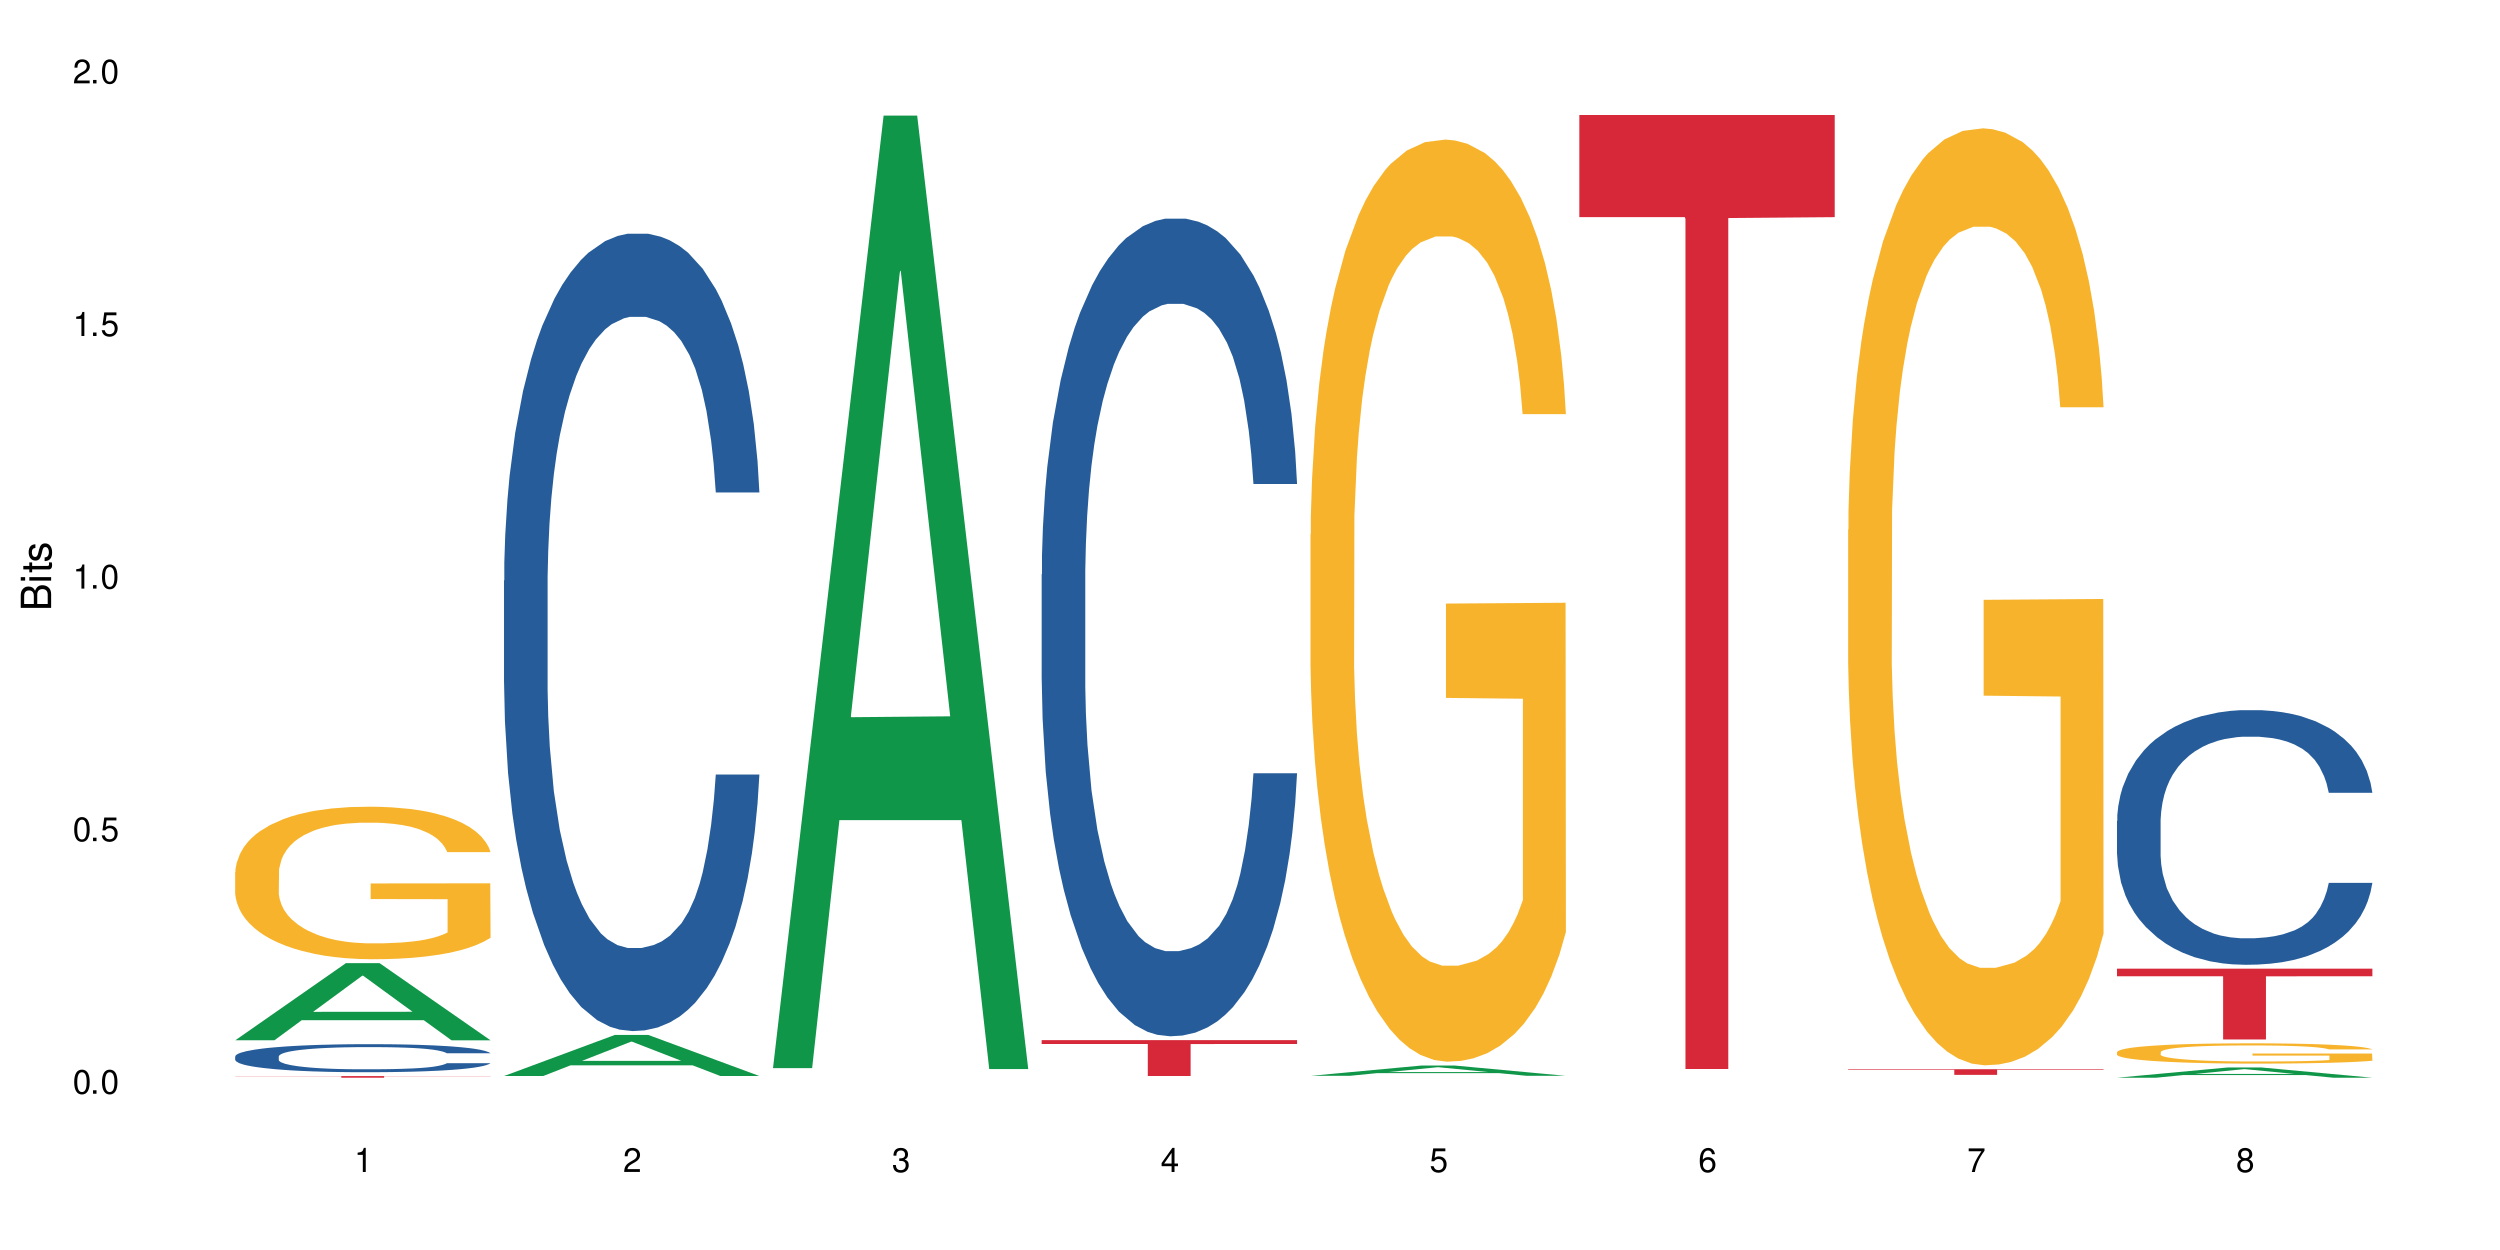 <?xml version="1.0" encoding="UTF-8"?>
<svg xmlns="http://www.w3.org/2000/svg" xmlns:xlink="http://www.w3.org/1999/xlink" width="720" height="360" viewBox="0 0 720 360">
<defs>
<g>
<g id="glyph-0-0">
</g>
<g id="glyph-0-1">
<path d="M 2.641 -6.938 C 2 -6.938 1.422 -6.656 1.078 -6.172 C 0.641 -5.562 0.406 -4.641 0.406 -3.359 C 0.406 -1.016 1.188 0.219 2.641 0.219 C 4.078 0.219 4.859 -1.016 4.859 -3.297 C 4.859 -4.641 4.656 -5.547 4.203 -6.172 C 3.844 -6.656 3.281 -6.938 2.641 -6.938 Z M 2.641 -6.188 C 3.547 -6.188 4 -5.25 4 -3.375 C 4 -1.406 3.562 -0.484 2.625 -0.484 C 1.734 -0.484 1.281 -1.438 1.281 -3.344 C 1.281 -5.25 1.734 -6.188 2.641 -6.188 Z M 2.641 -6.188 "/>
</g>
<g id="glyph-0-2">
<path d="M 1.828 -1 L 0.828 -1 L 0.828 0 L 1.828 0 Z M 1.828 -1 "/>
</g>
<g id="glyph-0-3">
<path d="M 4.562 -6.797 L 1.062 -6.797 L 0.547 -3.094 L 1.328 -3.094 C 1.719 -3.562 2.047 -3.734 2.578 -3.734 C 3.484 -3.734 4.062 -3.109 4.062 -2.094 C 4.062 -1.125 3.484 -0.531 2.578 -0.531 C 1.828 -0.531 1.375 -0.906 1.188 -1.672 L 0.328 -1.672 C 0.453 -1.109 0.547 -0.844 0.75 -0.594 C 1.125 -0.078 1.828 0.219 2.594 0.219 C 3.969 0.219 4.922 -0.781 4.922 -2.219 C 4.922 -3.562 4.031 -4.484 2.719 -4.484 C 2.25 -4.484 1.859 -4.359 1.469 -4.062 L 1.734 -5.969 L 4.562 -5.969 Z M 4.562 -6.797 "/>
</g>
<g id="glyph-0-4">
<path d="M 2.484 -4.938 L 2.484 0 L 3.328 0 L 3.328 -6.938 L 2.766 -6.938 C 2.469 -5.875 2.281 -5.734 0.984 -5.562 L 0.984 -4.938 Z M 2.484 -4.938 "/>
</g>
<g id="glyph-0-5">
<path d="M 4.859 -0.828 L 1.281 -0.828 C 1.359 -1.406 1.672 -1.781 2.5 -2.281 L 3.469 -2.828 C 4.406 -3.344 4.906 -4.062 4.906 -4.906 C 4.906 -5.484 4.672 -6.031 4.266 -6.406 C 3.859 -6.766 3.375 -6.938 2.719 -6.938 C 1.859 -6.938 1.219 -6.625 0.844 -6.031 C 0.609 -5.672 0.5 -5.234 0.484 -4.531 L 1.328 -4.531 C 1.359 -5.016 1.406 -5.281 1.531 -5.516 C 1.75 -5.938 2.188 -6.203 2.703 -6.203 C 3.469 -6.203 4.031 -5.641 4.031 -4.891 C 4.031 -4.344 3.719 -3.859 3.125 -3.516 L 2.234 -3 C 0.812 -2.172 0.406 -1.531 0.328 -0.016 L 4.859 -0.016 Z M 4.859 -0.828 "/>
</g>
<g id="glyph-0-6">
<path d="M 2.125 -3.188 L 2.578 -3.188 C 3.5 -3.188 3.984 -2.766 3.984 -1.922 C 3.984 -1.062 3.469 -0.531 2.594 -0.531 C 1.656 -0.531 1.203 -1 1.156 -2.016 L 0.312 -2.016 C 0.344 -1.453 0.438 -1.094 0.609 -0.781 C 0.953 -0.109 1.625 0.219 2.547 0.219 C 3.953 0.219 4.859 -0.625 4.859 -1.938 C 4.859 -2.828 4.516 -3.297 3.703 -3.594 C 4.344 -3.844 4.656 -4.328 4.656 -5.031 C 4.656 -6.219 3.875 -6.938 2.578 -6.938 C 1.203 -6.938 0.484 -6.172 0.453 -4.703 L 1.297 -4.703 C 1.312 -5.125 1.344 -5.359 1.453 -5.578 C 1.641 -5.969 2.062 -6.203 2.594 -6.203 C 3.344 -6.203 3.797 -5.75 3.797 -5 C 3.797 -4.516 3.609 -4.219 3.25 -4.047 C 3.016 -3.953 2.703 -3.922 2.125 -3.906 Z M 2.125 -3.188 "/>
</g>
<g id="glyph-0-7">
<path d="M 3.141 -1.672 L 3.141 0 L 3.984 0 L 3.984 -1.672 L 4.984 -1.672 L 4.984 -2.438 L 3.984 -2.438 L 3.984 -6.938 L 3.359 -6.938 L 0.266 -2.578 L 0.266 -1.672 Z M 3.141 -2.438 L 1 -2.438 L 3.141 -5.5 Z M 3.141 -2.438 "/>
</g>
<g id="glyph-0-8">
<path d="M 4.781 -5.125 C 4.609 -6.266 3.891 -6.938 2.844 -6.938 C 2.094 -6.938 1.422 -6.578 1.031 -5.953 C 0.594 -5.266 0.406 -4.422 0.406 -3.172 C 0.406 -2 0.578 -1.25 0.984 -0.641 C 1.359 -0.078 1.953 0.219 2.703 0.219 C 3.984 0.219 4.922 -0.75 4.922 -2.094 C 4.922 -3.375 4.062 -4.281 2.844 -4.281 C 2.172 -4.281 1.641 -4.031 1.281 -3.516 C 1.281 -5.234 1.828 -6.188 2.797 -6.188 C 3.391 -6.188 3.797 -5.797 3.938 -5.125 Z M 2.734 -3.531 C 3.547 -3.531 4.062 -2.953 4.062 -2.031 C 4.062 -1.156 3.484 -0.531 2.703 -0.531 C 1.922 -0.531 1.328 -1.188 1.328 -2.078 C 1.328 -2.938 1.906 -3.531 2.734 -3.531 Z M 2.734 -3.531 "/>
</g>
<g id="glyph-0-9">
<path d="M 4.984 -6.797 L 0.438 -6.797 L 0.438 -5.969 L 4.109 -5.969 C 2.5 -3.656 1.828 -2.234 1.328 0 L 2.219 0 C 2.594 -2.172 3.453 -4.047 4.984 -6.094 Z M 4.984 -6.797 "/>
</g>
<g id="glyph-0-10">
<path d="M 3.75 -3.656 C 4.469 -4.094 4.688 -4.438 4.688 -5.078 C 4.688 -6.172 3.844 -6.938 2.641 -6.938 C 1.438 -6.938 0.594 -6.172 0.594 -5.094 C 0.594 -4.438 0.812 -4.094 1.516 -3.656 C 0.734 -3.266 0.359 -2.703 0.359 -1.922 C 0.359 -0.656 1.281 0.219 2.641 0.219 C 3.984 0.219 4.922 -0.656 4.922 -1.922 C 4.922 -2.703 4.531 -3.266 3.75 -3.656 Z M 2.641 -6.188 C 3.359 -6.188 3.812 -5.75 3.812 -5.062 C 3.812 -4.406 3.344 -3.984 2.641 -3.984 C 1.922 -3.984 1.453 -4.406 1.453 -5.078 C 1.453 -5.75 1.922 -6.188 2.641 -6.188 Z M 2.641 -3.266 C 3.484 -3.266 4.062 -2.719 4.062 -1.906 C 4.062 -1.078 3.484 -0.531 2.625 -0.531 C 1.797 -0.531 1.219 -1.094 1.219 -1.906 C 1.219 -2.719 1.781 -3.266 2.641 -3.266 Z M 2.641 -3.266 "/>
</g>
<g id="glyph-1-0">
</g>
<g id="glyph-1-1">
<path d="M 0 -0.953 L 0 -4.891 C 0 -5.719 -0.234 -6.344 -0.734 -6.797 C -1.188 -7.234 -1.812 -7.469 -2.5 -7.469 C -3.547 -7.469 -4.188 -7 -4.625 -5.875 C -4.984 -6.688 -5.625 -7.094 -6.531 -7.094 C -7.172 -7.094 -7.734 -6.859 -8.141 -6.391 C -8.562 -5.922 -8.75 -5.344 -8.75 -4.5 L -8.75 -0.953 Z M -4.984 -2.062 L -7.766 -2.062 L -7.766 -4.219 C -7.766 -4.844 -7.688 -5.203 -7.453 -5.5 C -7.219 -5.812 -6.859 -5.969 -6.375 -5.969 C -5.891 -5.969 -5.531 -5.812 -5.297 -5.5 C -5.062 -5.203 -4.984 -4.844 -4.984 -4.219 Z M -0.984 -2.062 L -4 -2.062 L -4 -4.781 C -4 -5.766 -3.438 -6.359 -2.484 -6.359 C -1.547 -6.359 -0.984 -5.766 -0.984 -4.781 Z M -0.984 -2.062 "/>
</g>
<g id="glyph-1-2">
<path d="M -6.281 -1.797 L -6.281 -0.797 L 0 -0.797 L 0 -1.797 Z M -8.75 -1.797 L -8.75 -0.797 L -7.484 -0.797 L -7.484 -1.797 Z M -8.75 -1.797 "/>
</g>
<g id="glyph-1-3">
<path d="M -6.281 -3.047 L -6.281 -2.016 L -8.016 -2.016 L -8.016 -1.016 L -6.281 -1.016 L -6.281 -0.172 L -5.469 -0.172 L -5.469 -1.016 L -0.719 -1.016 C -0.078 -1.016 0.281 -1.453 0.281 -2.234 C 0.281 -2.5 0.25 -2.719 0.188 -3.047 L -0.641 -3.047 C -0.609 -2.906 -0.594 -2.766 -0.594 -2.562 C -0.594 -2.141 -0.719 -2.016 -1.156 -2.016 L -5.469 -2.016 L -5.469 -3.047 Z M -6.281 -3.047 "/>
</g>
<g id="glyph-1-4">
<path d="M -4.531 -5.25 C -5.766 -5.25 -6.469 -4.422 -6.469 -2.969 C -6.469 -1.516 -5.719 -0.562 -4.547 -0.562 C -3.562 -0.562 -3.094 -1.062 -2.734 -2.562 L -2.516 -3.484 C -2.344 -4.188 -2.094 -4.469 -1.641 -4.469 C -1.047 -4.469 -0.641 -3.875 -0.641 -3 C -0.641 -2.453 -0.797 -2 -1.062 -1.75 C -1.25 -1.594 -1.422 -1.531 -1.875 -1.469 L -1.875 -0.406 C -0.422 -0.453 0.281 -1.266 0.281 -2.922 C 0.281 -4.5 -0.5 -5.516 -1.719 -5.516 C -2.656 -5.516 -3.172 -4.984 -3.469 -3.734 L -3.703 -2.766 C -3.891 -1.953 -4.156 -1.609 -4.594 -1.609 C -5.188 -1.609 -5.547 -2.125 -5.547 -2.938 C -5.547 -3.75 -5.203 -4.172 -4.531 -4.203 Z M -4.531 -5.25 "/>
</g>
</g>
</defs>
<rect x="-72" y="-36" width="864" height="432" fill="rgb(100%, 100%, 100%)" fill-opacity="1"/>
<path fill-rule="nonzero" fill="rgb(6.275%, 58.824%, 28.235%)" fill-opacity="1" d="M 67.73 299.594 L 67.809 299.574 L 99.637 277.375 L 109.301 277.375 L 141.281 299.617 L 130.047 299.617 L 122.031 293.809 L 86.906 293.809 L 79.047 299.594 L 67.73 299.594 L 90.285 291.41 L 118.809 291.387 L 104.586 281.008 L 104.43 280.988 L 104.27 281.051 L 90.207 291.387 L 90.285 291.41 Z M 67.73 299.594 "/>
<path fill-rule="nonzero" fill="rgb(14.51%, 36.078%, 60%)" fill-opacity="1" d="M 67.73 304.242 L 67.82 304.234 L 67.82 304.055 L 68.09 303.777 L 68.719 303.422 L 69.344 303.18 L 70.961 302.742 L 73.203 302.324 L 75.535 301.996 L 77.238 301.805 L 78.766 301.66 L 82.262 301.387 L 84.504 301.246 L 86.926 301.121 L 89.887 300.996 L 92.039 300.922 L 96.883 300.805 L 100.469 300.75 L 103.25 300.73 L 109.262 300.73 L 112.848 300.758 L 115.449 300.797 L 118.32 300.855 L 120.742 300.922 L 124.957 301.082 L 128.727 301.289 L 130.43 301.406 L 133.121 301.637 L 135.184 301.859 L 136.617 302.051 L 138.234 302.324 L 139.668 302.656 L 140.746 303.031 L 141.281 303.348 L 128.727 303.348 L 128.098 303.055 L 127.379 302.824 L 126.035 302.523 L 124.688 302.309 L 122.805 302.094 L 121.102 301.953 L 118.77 301.812 L 116.707 301.727 L 114.555 301.66 L 112.488 301.613 L 108.543 301.57 L 103.969 301.57 L 102.266 301.586 L 98.766 301.645 L 96.883 301.695 L 94.191 301.801 L 92.309 301.895 L 90.066 302.043 L 88.539 302.168 L 86.656 302.359 L 85.312 302.527 L 83.785 302.773 L 82.891 302.957 L 82.082 303.164 L 81.363 303.406 L 80.828 303.664 L 80.469 303.938 L 80.289 304.203 L 80.289 305.348 L 80.469 305.613 L 80.918 305.922 L 82.082 306.371 L 83.785 306.762 L 85.762 307.074 L 87.645 307.293 L 88.719 307.398 L 90.156 307.516 L 92.398 307.664 L 95.629 307.812 L 97.512 307.871 L 100.383 307.93 L 103.34 307.957 L 107.289 307.957 L 110.785 307.93 L 113.117 307.891 L 115.539 307.832 L 118.859 307.707 L 120.922 307.59 L 122.715 307.449 L 124.062 307.309 L 124.957 307.191 L 126.305 306.961 L 127.379 306.711 L 128.188 306.453 L 128.727 306.203 L 141.281 306.203 L 140.746 306.496 L 139.938 306.785 L 139.129 307 L 137.875 307.258 L 136.441 307.488 L 134.375 307.746 L 132.672 307.914 L 130.43 308.098 L 128.367 308.238 L 126.125 308.363 L 122.805 308.512 L 120.652 308.586 L 118.32 308.652 L 115.539 308.711 L 112.043 308.762 L 108.273 308.793 L 104.777 308.801 L 101.008 308.785 L 98.227 308.754 L 94.551 308.688 L 89.977 308.555 L 86.656 308.414 L 84.055 308.277 L 81.812 308.129 L 79.301 307.93 L 76.074 307.605 L 74.098 307.355 L 72.754 307.148 L 71.23 306.859 L 70.152 306.602 L 68.898 306.188 L 68 305.664 L 67.73 305.258 Z M 67.73 304.242 "/>
<path fill-rule="nonzero" fill="rgb(96.863%, 70.196%, 16.863%)" fill-opacity="1" d="M 67.73 251.145 L 67.82 251.105 L 67.82 250.301 L 68.18 248.496 L 69.078 246.008 L 70.242 243.961 L 71.5 242.355 L 72.305 241.516 L 73.652 240.312 L 74.816 239.43 L 77.777 237.621 L 81.543 235.938 L 83.609 235.215 L 85.941 234.531 L 89.258 233.77 L 90.785 233.488 L 95.449 232.848 L 100.738 232.445 L 106.57 232.328 L 109.262 232.367 L 112.938 232.527 L 117.961 232.969 L 120.832 233.371 L 123.074 233.77 L 125.406 234.293 L 128.277 235.094 L 130.969 236.059 L 133.121 237.02 L 135.273 238.223 L 137.066 239.508 L 138.594 240.914 L 139.938 242.598 L 140.746 244.004 L 141.281 245.406 L 128.816 245.406 L 128.098 244.004 L 127.289 242.918 L 125.945 241.594 L 124.598 240.633 L 123.254 239.871 L 120.742 238.828 L 118.59 238.184 L 115.898 237.621 L 113.297 237.262 L 110.336 237.02 L 108.543 236.941 L 103.789 236.941 L 99.484 237.223 L 96.973 237.543 L 95.18 237.863 L 92.668 238.465 L 91.141 238.945 L 90.246 239.27 L 87.555 240.512 L 85.762 241.637 L 84.773 242.398 L 83.52 243.602 L 82.621 244.684 L 81.633 246.289 L 81.098 247.492 L 80.379 250.223 L 80.289 257.441 L 80.559 258.969 L 81.098 260.613 L 81.812 262.059 L 82.891 263.582 L 83.965 264.746 L 85.852 266.309 L 87.465 267.352 L 88.719 268.035 L 91.141 269.117 L 92.129 269.48 L 94.461 270.203 L 96.883 270.766 L 99.844 271.246 L 102.086 271.484 L 105.672 271.688 L 110.246 271.688 L 115.629 271.445 L 119.039 271.125 L 121.371 270.805 L 122.895 270.523 L 124.777 270.082 L 126.125 269.68 L 127.379 269.238 L 128.906 268.559 L 128.906 258.969 L 106.75 258.926 L 106.75 254.434 L 141.195 254.395 L 141.281 270.082 L 139.398 271.164 L 137.066 272.207 L 134.824 273.012 L 132.492 273.691 L 129.176 274.457 L 126.484 274.938 L 122.355 275.5 L 118.59 275.859 L 114.645 276.102 L 111.145 276.219 L 107.02 276.262 L 103.34 276.18 L 99.395 275.941 L 96.254 275.617 L 93.383 275.219 L 90.516 274.695 L 86.926 273.852 L 84.594 273.172 L 82.172 272.328 L 79.75 271.324 L 77.598 270.242 L 76.164 269.398 L 74.727 268.438 L 73.203 267.234 L 71.766 265.867 L 70.691 264.625 L 69.703 263.223 L 68.988 261.898 L 68.27 260.09 L 67.91 258.648 L 67.73 257.402 Z M 67.73 251.145 "/>
<path fill-rule="nonzero" fill="rgb(83.922%, 15.686%, 22.353%)" fill-opacity="1" d="M 67.73 309.914 L 141.281 309.914 L 141.281 309.965 L 110.629 309.965 L 110.629 310.383 L 98.297 310.383 L 98.297 309.965 L 67.73 309.965 Z M 67.73 309.914 "/>
<path fill-rule="nonzero" fill="rgb(6.275%, 58.824%, 28.235%)" fill-opacity="1" d="M 145.156 309.883 L 145.234 309.871 L 177.059 298.066 L 186.723 298.066 L 218.707 309.895 L 207.469 309.895 L 199.453 306.809 L 164.328 306.809 L 156.469 309.883 L 145.156 309.883 L 167.707 305.531 L 196.23 305.52 L 182.008 300 L 181.852 299.988 L 181.695 300.02 L 167.629 305.52 L 167.707 305.531 Z M 145.156 309.883 "/>
<path fill-rule="nonzero" fill="rgb(14.51%, 36.078%, 60%)" fill-opacity="1" d="M 145.156 167.234 L 145.242 167.027 L 145.242 161.988 L 145.512 154.012 L 146.141 143.938 L 146.77 137.012 L 148.383 124.625 L 150.625 112.66 L 152.957 103.426 L 154.664 97.969 L 156.188 93.77 L 159.684 86.004 L 161.93 82.016 L 164.352 78.449 L 167.309 74.879 L 169.461 72.781 L 174.305 69.422 L 177.895 67.953 L 180.676 67.324 L 186.684 67.324 L 190.273 68.164 L 192.875 69.211 L 195.742 70.891 L 198.164 72.781 L 202.383 77.398 L 206.148 83.277 L 207.852 86.633 L 210.543 93.141 L 212.605 99.438 L 214.043 104.895 L 215.656 112.66 L 217.094 122.105 L 218.168 132.812 L 218.707 141.836 L 206.148 141.836 L 205.52 133.441 L 204.805 126.934 L 203.457 118.328 L 202.113 112.242 L 200.23 106.156 L 198.523 102.168 L 196.191 98.18 L 194.129 95.66 L 191.977 93.77 L 189.914 92.512 L 185.969 91.25 L 181.391 91.25 L 179.688 91.672 L 176.191 93.352 L 174.305 94.82 L 171.613 97.758 L 169.73 100.488 L 167.488 104.684 L 165.965 108.254 L 164.082 113.711 L 162.734 118.539 L 161.211 125.465 L 160.312 130.715 L 159.508 136.59 L 158.789 143.516 L 158.25 150.863 L 157.891 158.629 L 157.711 166.188 L 157.711 198.719 L 157.891 206.277 L 158.34 215.094 L 159.508 227.895 L 161.211 239.02 L 163.184 247.836 L 165.066 254.133 L 166.145 257.074 L 167.578 260.43 L 169.82 264.629 L 173.051 268.828 L 174.934 270.508 L 177.805 272.184 L 180.766 273.023 L 184.711 273.023 L 188.211 272.184 L 190.543 271.137 L 192.965 269.457 L 196.281 265.887 L 198.344 262.531 L 200.141 258.543 L 201.484 254.555 L 202.383 251.195 L 203.727 244.688 L 204.805 237.551 L 205.609 230.207 L 206.148 223.07 L 218.707 223.07 L 218.168 231.465 L 217.359 239.652 L 216.555 245.738 L 215.297 253.086 L 213.863 259.59 L 211.801 266.938 L 210.094 271.766 L 207.852 277.012 L 205.789 281 L 203.547 284.57 L 200.23 288.766 L 198.074 290.867 L 195.742 292.754 L 192.965 294.434 L 189.465 295.902 L 185.699 296.742 L 182.199 296.953 L 178.434 296.535 L 175.652 295.695 L 171.973 293.805 L 167.398 290.027 L 164.082 286.039 L 161.48 282.051 L 159.238 277.852 L 156.727 272.184 L 153.496 262.949 L 151.523 255.812 L 150.176 249.938 L 148.652 241.75 L 147.574 234.402 L 146.32 222.648 L 145.422 207.746 L 145.156 196.203 Z M 145.156 167.234 "/>
<path fill-rule="nonzero" fill="rgb(6.275%, 58.824%, 28.235%)" fill-opacity="1" d="M 222.578 307.625 L 222.656 307.367 L 254.48 33.297 L 264.148 33.297 L 296.129 307.883 L 284.895 307.883 L 276.879 236.207 L 241.75 236.207 L 233.895 307.625 L 222.578 307.625 L 245.129 206.555 L 273.656 206.297 L 259.434 78.16 L 259.273 77.902 L 259.117 78.676 L 245.051 206.297 L 245.129 206.555 Z M 222.578 307.625 "/>
<path fill-rule="nonzero" fill="rgb(14.51%, 36.078%, 60%)" fill-opacity="1" d="M 300 165.438 L 300.09 165.223 L 300.09 160.055 L 300.359 151.879 L 300.988 141.547 L 301.617 134.441 L 303.23 121.742 L 305.473 109.477 L 307.805 100.004 L 309.508 94.41 L 311.035 90.105 L 314.531 82.141 L 316.773 78.051 L 319.195 74.391 L 322.156 70.73 L 324.309 68.578 L 329.152 65.137 L 332.742 63.629 L 335.52 62.984 L 341.531 62.984 L 345.117 63.844 L 347.719 64.922 L 350.59 66.645 L 353.012 68.578 L 357.227 73.316 L 360.996 79.34 L 362.699 82.785 L 365.391 89.457 L 367.453 95.914 L 368.891 101.512 L 370.504 109.477 L 371.938 119.16 L 373.016 130.137 L 373.555 139.395 L 360.996 139.395 L 360.367 130.785 L 359.648 124.109 L 358.305 115.285 L 356.961 109.043 L 355.074 102.801 L 353.371 98.715 L 351.039 94.625 L 348.977 92.039 L 346.824 90.105 L 344.762 88.812 L 340.812 87.52 L 336.238 87.52 L 334.535 87.953 L 331.035 89.672 L 329.152 91.18 L 326.461 94.191 L 324.578 96.992 L 322.336 101.297 L 320.812 104.953 L 318.926 110.551 L 317.582 115.5 L 316.059 122.605 L 315.16 127.984 L 314.352 134.012 L 313.637 141.113 L 313.098 148.648 L 312.738 156.613 L 312.559 164.359 L 312.559 197.723 L 312.738 205.473 L 313.188 214.512 L 314.352 227.641 L 316.059 239.047 L 318.031 248.09 L 319.914 254.547 L 320.992 257.559 L 322.426 261.004 L 324.668 265.309 L 327.898 269.613 L 329.781 271.336 L 332.652 273.055 L 335.609 273.918 L 339.559 273.918 L 343.055 273.055 L 345.387 271.98 L 347.809 270.258 L 351.129 266.598 L 353.191 263.156 L 354.984 259.066 L 356.332 254.977 L 357.227 251.531 L 358.574 244.859 L 359.648 237.543 L 360.457 230.008 L 360.996 222.691 L 373.555 222.691 L 373.016 231.301 L 372.207 239.695 L 371.402 245.938 L 370.145 253.469 L 368.711 260.141 L 366.645 267.676 L 364.941 272.625 L 362.699 278.008 L 360.637 282.098 L 358.395 285.754 L 355.074 290.059 L 352.922 292.211 L 350.59 294.148 L 347.809 295.871 L 344.312 297.379 L 340.543 298.238 L 337.047 298.453 L 333.277 298.023 L 330.5 297.164 L 326.82 295.227 L 322.246 291.352 L 318.926 287.262 L 316.324 283.172 L 314.082 278.867 L 311.57 273.055 L 308.344 263.586 L 306.371 256.266 L 305.023 250.242 L 303.5 241.848 L 302.422 234.312 L 301.168 222.262 L 300.27 206.977 L 300 195.141 Z M 300 165.438 "/>
<path fill-rule="nonzero" fill="rgb(83.922%, 15.686%, 22.353%)" fill-opacity="1" d="M 300 299.566 L 373.555 299.566 L 373.555 300.672 L 342.898 300.684 L 342.898 309.887 L 330.566 309.887 L 330.566 300.691 L 330.387 300.672 L 300 300.672 Z M 300 299.566 "/>
<path fill-rule="nonzero" fill="rgb(6.275%, 58.824%, 28.235%)" fill-opacity="1" d="M 377.426 309.836 L 377.504 309.836 L 409.328 306.879 L 418.992 306.879 L 450.977 309.84 L 439.738 309.84 L 431.723 309.066 L 396.598 309.066 L 388.738 309.836 L 377.426 309.836 L 399.977 308.746 L 428.504 308.746 L 414.277 307.363 L 414.121 307.359 L 413.965 307.367 L 399.898 308.746 L 399.977 308.746 Z M 377.426 309.836 "/>
<path fill-rule="nonzero" fill="rgb(96.863%, 70.196%, 16.863%)" fill-opacity="1" d="M 377.426 153.945 L 377.516 153.703 L 377.516 148.852 L 377.871 137.938 L 378.77 122.902 L 379.938 110.535 L 381.191 100.832 L 382 95.738 L 383.344 88.465 L 384.512 83.129 L 387.469 72.215 L 391.238 62.027 L 393.301 57.664 L 395.633 53.539 L 398.953 48.934 L 400.477 47.234 L 405.141 43.355 L 410.434 40.93 L 416.262 40.203 L 418.953 40.445 L 422.633 41.414 L 427.656 44.082 L 430.527 46.508 L 432.77 48.934 L 435.102 52.086 L 437.969 56.938 L 440.66 62.758 L 442.812 68.578 L 444.969 75.852 L 446.762 83.613 L 448.285 92.102 L 449.633 102.289 L 450.438 110.777 L 450.977 119.266 L 438.508 119.266 L 437.789 110.777 L 436.984 104.227 L 435.637 96.227 L 434.293 90.406 L 432.949 85.797 L 430.438 79.492 L 428.281 75.609 L 425.594 72.215 L 422.992 70.031 L 420.031 68.578 L 418.238 68.094 L 413.484 68.094 L 409.176 69.789 L 406.664 71.73 L 404.871 73.672 L 402.359 77.309 L 400.836 80.219 L 399.938 82.16 L 397.246 89.676 L 395.453 96.469 L 394.469 101.074 L 393.211 108.352 L 392.312 114.898 L 391.328 124.602 L 390.789 131.875 L 390.07 148.367 L 389.98 192.023 L 390.25 201.238 L 390.789 211.18 L 391.508 219.914 L 392.582 229.129 L 393.66 236.16 L 395.543 245.621 L 397.156 251.926 L 398.414 256.047 L 400.836 262.598 L 401.82 264.781 L 404.156 269.145 L 406.574 272.539 L 409.535 275.449 L 411.777 276.906 L 415.367 278.117 L 419.941 278.117 L 425.324 276.664 L 428.73 274.723 L 431.062 272.781 L 432.59 271.086 L 434.473 268.418 L 435.816 265.992 L 437.074 263.324 L 438.598 259.203 L 438.598 201.238 L 416.441 200.996 L 416.441 173.832 L 450.887 173.59 L 450.977 268.418 L 449.094 274.965 L 446.762 281.27 L 444.52 286.121 L 442.188 290.246 L 438.867 294.852 L 436.176 297.762 L 432.051 301.16 L 428.281 303.34 L 424.336 304.797 L 420.84 305.523 L 416.711 305.766 L 413.035 305.281 L 409.086 303.824 L 405.949 301.887 L 403.078 299.461 L 400.207 296.309 L 396.621 291.215 L 394.289 287.094 L 391.867 282 L 389.445 275.938 L 387.293 269.387 L 385.855 264.293 L 384.422 258.473 L 382.895 251.199 L 381.461 242.953 L 380.383 235.434 L 379.398 226.945 L 378.68 218.941 L 377.961 208.027 L 377.605 199.297 L 377.426 191.781 Z M 377.426 153.945 "/>
<path fill-rule="nonzero" fill="rgb(83.922%, 15.686%, 22.353%)" fill-opacity="1" d="M 454.848 33.129 L 528.398 33.129 L 528.398 62.539 L 497.746 62.797 L 497.746 307.879 L 485.414 307.879 L 485.414 63.055 L 485.234 62.539 L 454.848 62.539 Z M 454.848 33.129 "/>
<path fill-rule="nonzero" fill="rgb(96.863%, 70.196%, 16.863%)" fill-opacity="1" d="M 532.27 152.543 L 532.359 152.297 L 532.359 147.367 L 532.719 136.277 L 533.617 120.996 L 534.781 108.43 L 536.039 98.57 L 536.844 93.395 L 538.191 86.004 L 539.355 80.582 L 542.316 69.492 L 546.086 59.141 L 548.148 54.703 L 550.48 50.516 L 553.797 45.832 L 555.324 44.109 L 559.988 40.164 L 565.281 37.699 L 571.109 36.961 L 573.801 37.207 L 577.48 38.195 L 582.5 40.906 L 585.371 43.367 L 587.613 45.832 L 589.945 49.035 L 592.816 53.965 L 595.508 59.879 L 597.66 65.793 L 599.812 73.188 L 601.609 81.074 L 603.133 89.699 L 604.477 100.051 L 605.285 108.676 L 605.824 117.301 L 593.355 117.301 L 592.637 108.676 L 591.832 102.023 L 590.484 93.891 L 589.141 87.973 L 587.793 83.293 L 585.281 76.883 L 583.129 72.941 L 580.438 69.492 L 577.836 67.273 L 574.879 65.793 L 573.082 65.301 L 568.328 65.301 L 564.023 67.027 L 561.512 69 L 559.719 70.969 L 557.207 74.668 L 555.684 77.625 L 554.785 79.594 L 552.094 87.234 L 550.301 94.137 L 549.312 98.816 L 548.059 106.211 L 547.16 112.863 L 546.176 122.723 L 545.637 130.117 L 544.918 146.875 L 544.828 191.234 L 545.098 200.598 L 545.637 210.703 L 546.355 219.574 L 547.43 228.938 L 548.508 236.086 L 550.391 245.695 L 552.004 252.105 L 553.262 256.293 L 555.684 262.949 L 556.668 265.164 L 559 269.602 L 561.422 273.051 L 564.383 276.008 L 566.625 277.488 L 570.215 278.719 L 574.789 278.719 L 580.168 277.242 L 583.578 275.27 L 585.91 273.297 L 587.434 271.574 L 589.32 268.863 L 590.664 266.398 L 591.922 263.688 L 593.445 259.496 L 593.445 200.598 L 571.289 200.352 L 571.289 172.75 L 605.734 172.504 L 605.824 268.863 L 603.941 275.516 L 601.609 281.922 L 599.363 286.852 L 597.031 291.043 L 593.715 295.723 L 591.023 298.68 L 586.898 302.133 L 583.129 304.348 L 579.184 305.828 L 575.684 306.566 L 571.559 306.812 L 567.883 306.32 L 563.934 304.844 L 560.797 302.871 L 557.926 300.406 L 555.055 297.203 L 551.465 292.027 L 549.133 287.84 L 546.711 282.664 L 544.289 276.5 L 542.137 269.848 L 540.703 264.672 L 539.266 258.758 L 537.742 251.363 L 536.309 242.984 L 535.23 235.348 L 534.246 226.719 L 533.527 218.59 L 532.809 207.5 L 532.449 198.625 L 532.27 190.988 Z M 532.27 152.543 "/>
<path fill-rule="nonzero" fill="rgb(83.922%, 15.686%, 22.353%)" fill-opacity="1" d="M 532.27 307.926 L 605.824 307.926 L 605.824 308.102 L 575.168 308.105 L 575.168 309.559 L 562.836 309.559 L 562.836 308.105 L 562.656 308.102 L 532.27 308.102 Z M 532.27 307.926 "/>
<path fill-rule="nonzero" fill="rgb(6.275%, 58.824%, 28.235%)" fill-opacity="1" d="M 609.695 310.379 L 609.773 310.379 L 641.598 307.43 L 651.266 307.43 L 683.246 310.383 L 672.008 310.383 L 663.996 309.613 L 628.867 309.613 L 621.012 310.379 L 609.695 310.379 L 632.246 309.293 L 660.773 309.293 L 646.551 307.914 L 646.391 307.91 L 646.234 307.918 L 632.168 309.293 L 632.246 309.293 Z M 609.695 310.379 "/>
<path fill-rule="nonzero" fill="rgb(14.51%, 36.078%, 60%)" fill-opacity="1" d="M 609.695 236.438 L 609.785 236.371 L 609.785 234.762 L 610.055 232.215 L 610.68 228.996 L 611.309 226.785 L 612.922 222.828 L 615.164 219.008 L 617.5 216.059 L 619.203 214.316 L 620.727 212.977 L 624.227 210.496 L 626.469 209.223 L 628.891 208.082 L 631.852 206.941 L 634.004 206.273 L 638.848 205.199 L 642.434 204.73 L 645.215 204.531 L 651.223 204.531 L 654.812 204.797 L 657.414 205.133 L 660.285 205.668 L 662.707 206.273 L 666.922 207.746 L 670.688 209.625 L 672.395 210.695 L 675.086 212.773 L 677.148 214.785 L 678.582 216.527 L 680.195 219.008 L 681.633 222.027 L 682.707 225.445 L 683.246 228.328 L 670.688 228.328 L 670.062 225.645 L 669.344 223.566 L 667.996 220.82 L 666.652 218.875 L 664.77 216.93 L 663.066 215.656 L 660.734 214.383 L 658.668 213.578 L 656.516 212.977 L 654.453 212.574 L 650.508 212.172 L 645.934 212.172 L 644.227 212.305 L 640.73 212.844 L 638.848 213.312 L 636.156 214.25 L 634.273 215.121 L 632.027 216.461 L 630.504 217.602 L 628.621 219.344 L 627.273 220.887 L 625.75 223.098 L 624.852 224.773 L 624.047 226.652 L 623.328 228.863 L 622.789 231.211 L 622.43 233.691 L 622.254 236.102 L 622.254 246.492 L 622.43 248.906 L 622.879 251.723 L 624.047 255.812 L 625.75 259.363 L 627.723 262.18 L 629.605 264.191 L 630.684 265.129 L 632.117 266.199 L 634.363 267.543 L 637.59 268.883 L 639.473 269.418 L 642.344 269.953 L 645.305 270.223 L 649.25 270.223 L 652.75 269.953 L 655.082 269.621 L 657.504 269.082 L 660.82 267.945 L 662.887 266.871 L 664.68 265.598 L 666.023 264.324 L 666.922 263.25 L 668.266 261.172 L 669.344 258.895 L 670.152 256.547 L 670.688 254.27 L 683.246 254.27 L 682.707 256.949 L 681.902 259.566 L 681.094 261.508 L 679.84 263.855 L 678.402 265.934 L 676.34 268.277 L 674.637 269.82 L 672.395 271.496 L 670.332 272.77 L 668.086 273.91 L 664.77 275.25 L 662.617 275.922 L 660.285 276.523 L 657.504 277.062 L 654.004 277.531 L 650.238 277.797 L 646.738 277.863 L 642.973 277.73 L 640.191 277.461 L 636.516 276.859 L 631.941 275.652 L 628.621 274.379 L 626.02 273.105 L 623.777 271.766 L 621.266 269.953 L 618.035 267.004 L 616.062 264.727 L 614.719 262.848 L 613.191 260.234 L 612.117 257.891 L 610.859 254.137 L 609.965 249.375 L 609.695 245.688 Z M 609.695 236.438 "/>
<path fill-rule="nonzero" fill="rgb(96.863%, 70.196%, 16.863%)" fill-opacity="1" d="M 609.695 302.98 L 609.785 302.973 L 609.785 302.867 L 610.145 302.629 L 611.039 302.297 L 612.207 302.023 L 613.461 301.812 L 614.27 301.699 L 615.613 301.539 L 616.781 301.422 L 619.742 301.184 L 623.508 300.957 L 625.57 300.863 L 627.902 300.773 L 631.223 300.672 L 632.746 300.633 L 637.41 300.547 L 642.703 300.496 L 648.535 300.48 L 651.223 300.484 L 654.902 300.504 L 659.926 300.562 L 662.797 300.617 L 665.039 300.672 L 667.371 300.738 L 670.242 300.848 L 672.93 300.977 L 675.086 301.102 L 677.238 301.262 L 679.031 301.434 L 680.555 301.621 L 681.902 301.844 L 682.707 302.031 L 683.246 302.219 L 670.777 302.219 L 670.062 302.031 L 669.254 301.887 L 667.91 301.711 L 666.562 301.582 L 665.219 301.48 L 662.707 301.344 L 660.555 301.258 L 657.863 301.184 L 655.262 301.133 L 652.301 301.102 L 650.508 301.094 L 645.754 301.094 L 641.449 301.129 L 638.938 301.172 L 637.141 301.215 L 634.629 301.293 L 633.105 301.359 L 632.207 301.402 L 629.52 301.566 L 627.723 301.715 L 626.738 301.816 L 625.48 301.977 L 624.586 302.121 L 623.598 302.336 L 623.059 302.496 L 622.344 302.855 L 622.254 303.816 L 622.52 304.02 L 623.059 304.238 L 623.777 304.43 L 624.852 304.633 L 625.93 304.789 L 627.812 304.996 L 629.43 305.133 L 630.684 305.227 L 633.105 305.367 L 634.094 305.418 L 636.426 305.512 L 638.848 305.586 L 641.805 305.652 L 644.047 305.684 L 647.637 305.711 L 652.211 305.711 L 657.594 305.68 L 661 305.637 L 663.332 305.594 L 664.859 305.555 L 666.742 305.496 L 668.086 305.445 L 669.344 305.387 L 670.867 305.293 L 670.867 304.02 L 648.715 304.016 L 648.715 303.418 L 683.156 303.41 L 683.246 305.496 L 681.363 305.641 L 679.031 305.781 L 676.789 305.887 L 674.457 305.977 L 671.137 306.078 L 668.445 306.141 L 664.32 306.215 L 660.555 306.266 L 656.605 306.297 L 653.109 306.312 L 648.98 306.316 L 645.305 306.309 L 641.359 306.277 L 638.219 306.234 L 635.348 306.18 L 632.477 306.109 L 628.891 306 L 626.559 305.906 L 624.137 305.797 L 621.715 305.664 L 619.562 305.52 L 618.125 305.406 L 616.691 305.277 L 615.164 305.117 L 613.73 304.938 L 612.656 304.773 L 611.668 304.586 L 610.949 304.41 L 610.234 304.168 L 609.875 303.977 L 609.695 303.812 Z M 609.695 302.98 "/>
<path fill-rule="nonzero" fill="rgb(83.922%, 15.686%, 22.353%)" fill-opacity="1" d="M 609.695 278.977 L 683.246 278.977 L 683.246 281.16 L 652.594 281.18 L 652.594 299.367 L 640.258 299.367 L 640.258 281.199 L 640.082 281.16 L 609.695 281.16 Z M 609.695 278.977 "/>
<g fill="rgb(0%, 0%, 0%)" fill-opacity="1">
<use xlink:href="#glyph-0-1" x="20.965" y="314.993"/>
<use xlink:href="#glyph-0-2" x="25.965" y="314.993"/>
<use xlink:href="#glyph-0-1" x="28.965" y="314.993"/>
</g>
<g fill="rgb(0%, 0%, 0%)" fill-opacity="1">
<use xlink:href="#glyph-0-1" x="20.965" y="242.251"/>
<use xlink:href="#glyph-0-2" x="25.965" y="242.251"/>
<use xlink:href="#glyph-0-3" x="28.965" y="242.251"/>
</g>
<g fill="rgb(0%, 0%, 0%)" fill-opacity="1">
<use xlink:href="#glyph-0-4" x="20.965" y="169.509"/>
<use xlink:href="#glyph-0-2" x="25.965" y="169.509"/>
<use xlink:href="#glyph-0-1" x="28.965" y="169.509"/>
</g>
<g fill="rgb(0%, 0%, 0%)" fill-opacity="1">
<use xlink:href="#glyph-0-4" x="20.965" y="96.767"/>
<use xlink:href="#glyph-0-2" x="25.965" y="96.767"/>
<use xlink:href="#glyph-0-3" x="28.965" y="96.767"/>
</g>
<g fill="rgb(0%, 0%, 0%)" fill-opacity="1">
<use xlink:href="#glyph-0-5" x="20.965" y="24.024"/>
<use xlink:href="#glyph-0-2" x="25.965" y="24.024"/>
<use xlink:href="#glyph-0-1" x="28.965" y="24.024"/>
</g>
<g fill="rgb(0%, 0%, 0%)" fill-opacity="1">
<use xlink:href="#glyph-0-4" x="102.008" y="337.532"/>
</g>
<g fill="rgb(0%, 0%, 0%)" fill-opacity="1">
<use xlink:href="#glyph-0-5" x="179.43" y="337.532"/>
</g>
<g fill="rgb(0%, 0%, 0%)" fill-opacity="1">
<use xlink:href="#glyph-0-6" x="256.855" y="337.532"/>
</g>
<g fill="rgb(0%, 0%, 0%)" fill-opacity="1">
<use xlink:href="#glyph-0-7" x="334.277" y="337.532"/>
</g>
<g fill="rgb(0%, 0%, 0%)" fill-opacity="1">
<use xlink:href="#glyph-0-3" x="411.699" y="337.532"/>
</g>
<g fill="rgb(0%, 0%, 0%)" fill-opacity="1">
<use xlink:href="#glyph-0-8" x="489.125" y="337.532"/>
</g>
<g fill="rgb(0%, 0%, 0%)" fill-opacity="1">
<use xlink:href="#glyph-0-9" x="566.547" y="337.532"/>
</g>
<g fill="rgb(0%, 0%, 0%)" fill-opacity="1">
<use xlink:href="#glyph-0-10" x="643.969" y="337.532"/>
</g>
<g fill="rgb(0%, 0%, 0%)" fill-opacity="1">
<use xlink:href="#glyph-1-1" x="14.725" y="176.012"/>
<use xlink:href="#glyph-1-2" x="14.725" y="168.012"/>
<use xlink:href="#glyph-1-3" x="14.725" y="165.012"/>
<use xlink:href="#glyph-1-4" x="14.725" y="162.012"/>
</g>
</svg>
